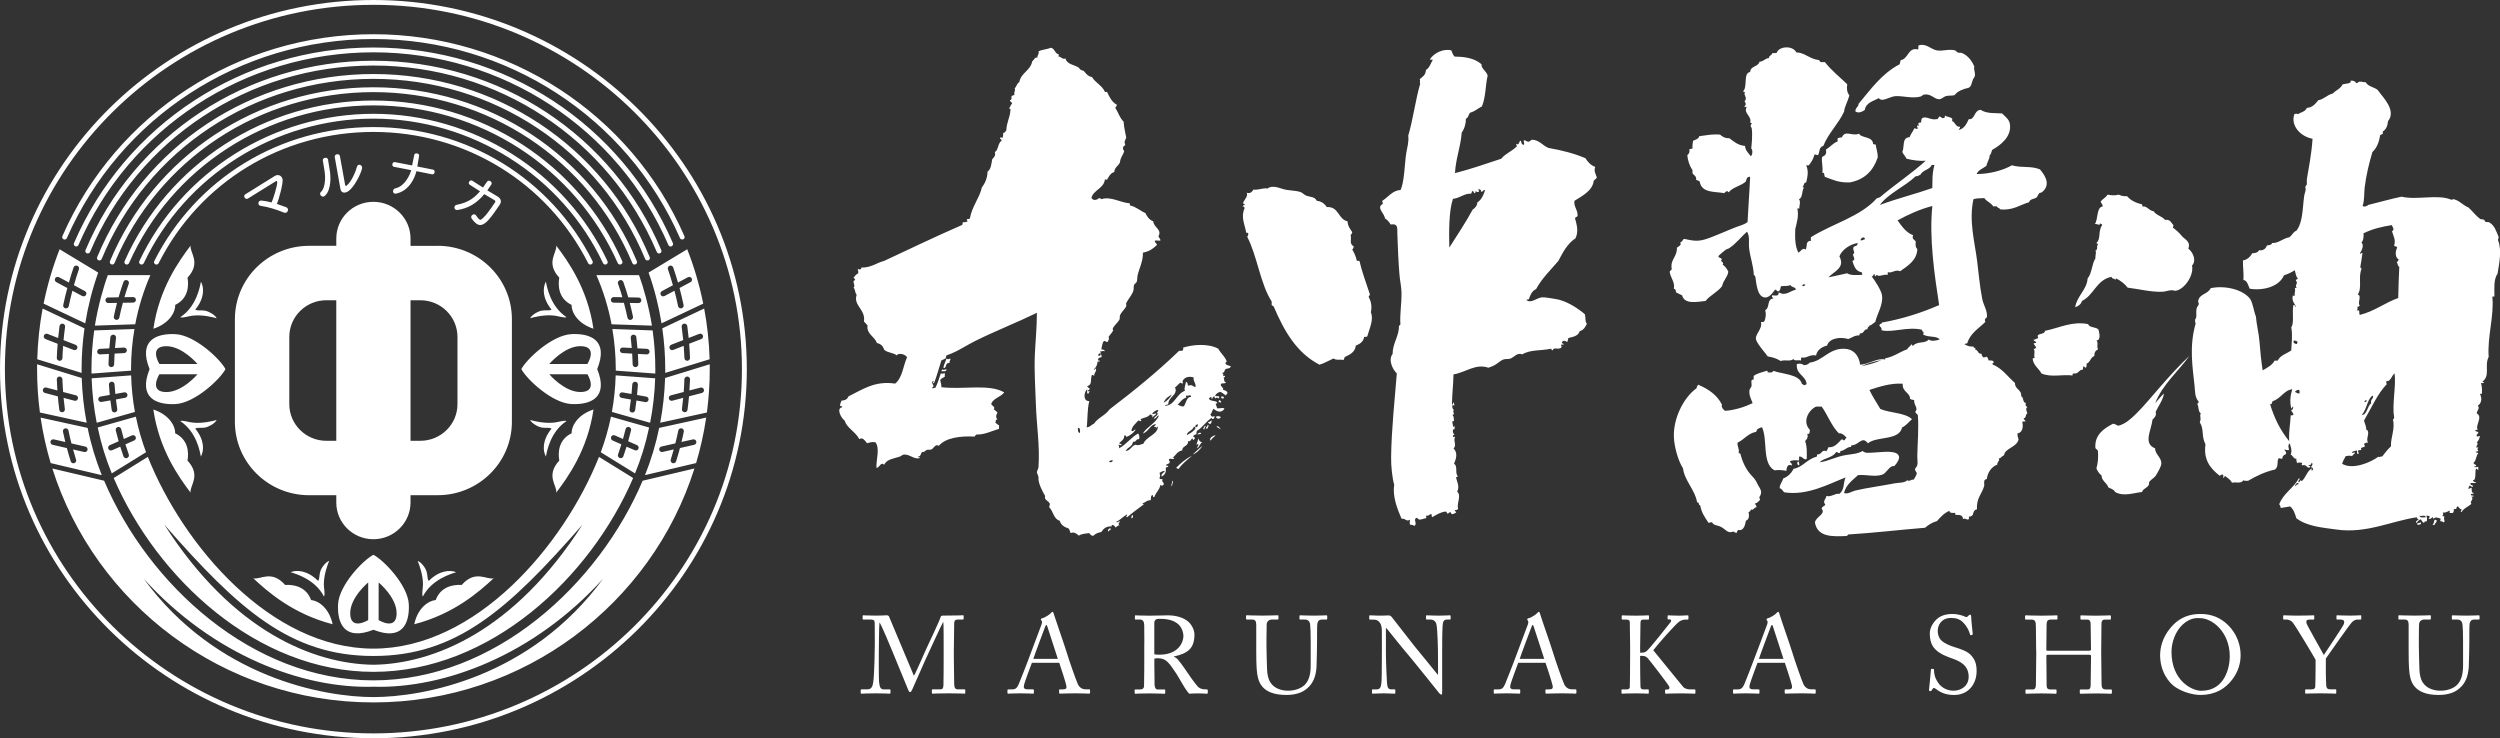 <svg xmlns="http://www.w3.org/2000/svg" width="149" height="44" viewBox="0 0 149 44"><rect x="0" y="0" width="149" height="44" fill="#333333" stroke="none"/><path fill="#FFF" d="M22.255 44C9.983 44 0 34.13 0 22S9.983 0 22.255 0C34.525 0 44.51 9.87 44.51 22s-9.984 22-22.255 22zm0-43.712C10.145.288.292 10.028.292 21.998c0 11.974 9.854 21.712 21.963 21.712 12.11 0 21.964-9.738 21.964-21.71C44.22 10.03 34.365.287 22.254.287zm-5.748 11.868c.153.05.4.135.55.194.21.082.09.414-.14.317-.47-.193-.978-.343-1.388-.4-.204-.032-.156-.347.066-.312.222.03.36.047.593.11.07-.147.364-1.03.332-1.232-.01-.05-.037-.06-.077-.034l-1.668 1.036c-.15.094-.31-.155-.16-.25l1.768-1.1c.207-.128.43 0 .46.214.037.24-.24 1.238-.338 1.456zm4.262-.765c-.206.14-.432.13-.48-.132l-.338-1.9c-.032-.182.273-.235.307-.06l.313 1.728c.01.05.043.063.078.042.29-.2.58-.917.62-1.115.05-.23.355-.142.31.086-.077.335-.464 1.108-.81 1.35zm-1.404.28c-.164.152-.385-.094-.24-.228.313-.297.258-1.035.22-1.247l-.105-.63c-.03-.175.274-.232.31-.056l.102.628c.058.317.115 1.166-.286 1.53zm5.452-1.467c-.075.33-.396 1.17-1.214 1.336-.217.043-.243-.273-.042-.315.588-.123.896-.865.945-1.084l-1.027-.2c-.163-.032-.106-.312.057-.28l1.026.2.126-.626c.034-.162.324-.097.29.055l-.107.633.936.186c.165.03.107.31-.057.28l-.935-.187zm4.116 3.076c-.182.14-.37.194-.566.028-.116-.1-.133-.118-.243-.262-.147-.19.134-.374.25-.208.09.13.1.145.153.2.11.116.14.062.292-.075.146-.134.346-.4.682-.895.037-.054.028-.102-.03-.138l-.606-.36c-.455.548-.954.846-1.6.946-.21.032-.255-.27-.043-.31.752-.14 1.113-.49 1.387-.806l-.616-.392c-.14-.092.02-.326.157-.237l.635.406c.06-.082.18-.254.243-.35.097-.146.354.02.257.168-.062.092-.18.265-.24.35l.63.378c.19.126.23.3.105.482-.38.566-.63.905-.846 1.075zm-2.846 1.372h-1.62v-.436c0-1.208-.993-2.187-2.214-2.187-1.222 0-2.21.978-2.21 2.186v.436H18.42c-2.44 0-4.42 1.957-4.42 4.372v6.12c0 2.414 1.98 4.372 4.42 4.372h1.623v.436c0 1.208.99 2.187 2.21 2.187s2.214-.98 2.214-2.188v-.436h1.62c2.442 0 4.422-1.958 4.422-4.372v-6.12c0-2.415-1.98-4.372-4.422-4.372zm-6.635 11.62c-1.22 0-2.21-.98-2.21-2.185V20.08c0-1.207.99-2.186 2.21-2.186h.59v8.378h-.59zm7.813-2.183c0 1.203-.99 2.182-2.21 2.182h-.588v-8.376h.588c1.222 0 2.21.98 2.21 2.185v4.01zm6.802 1.735c-.77.373-.822 1.124-.733 1.625-.84.91-.112 1.497-.184 1.913.698-.92 1.873-2.555 2.222-4.957-.968.32-1.317 1.005-1.304 1.42zm-1.038-.637c-.585.066-1.23-.097-1.433-.158.095.205.47.412.685.452.267.05.447-.026.59.068-.557.676-.53 1.312-.335 1.663.06-.308.26-1.478 1.23-2.116-.125-.065-.49.064-.737.09zm1.03-5.272c-1.15.054-2.663 1.472-2.987 2.083.324.613 1.837 2.03 2.986 2.083 1.145.054 2.228-.377 1.535-2.084.692-1.708-.39-2.14-1.536-2.084zm.95 2.39s.668 1.06-.415 1.06c-.964 0-1.857-1.06-1.857-1.06h2.272zm0-.612h-2.272s.894-1.062 1.857-1.062c1.084 0 .415 1.062.415 1.062zm.36-2.1c-.35-2.403-1.523-4.037-2.22-4.958.072.417-.655 1.006.184 1.914-.088.5-.037 1.25.733 1.623-.012.414.337 1.103 1.304 1.42zm-1.603-.69c-.97-.638-1.17-1.81-1.23-2.118-.196.352-.222.987.334 1.664-.14.093-.32.016-.588.066-.215.04-.59.248-.685.452.203-.062.847-.225 1.433-.158.246.03.612.158.737.094zm-24.628 5.5c.35 2.404 1.523 4.036 2.22 4.957-.07-.415.657-1.003-.184-1.91.09-.5.037-1.252-.733-1.625.013-.414-.337-1.1-1.304-1.42zm1.603.693c.974.64 1.172 1.81 1.23 2.116.198-.35.223-.987-.333-1.663.142-.095.323-.018.59-.068.213-.04.588-.247.685-.452-.204.062-.848.225-1.433.158-.248-.027-.612-.156-.74-.09zM8.916 22c-.69 1.707.392 2.137 1.536 2.083 1.15-.055 2.663-1.472 2.986-2.084-.322-.613-1.835-2.03-2.986-2.084-1.144-.055-2.227.376-1.536 2.083zm2.856.305s-.893 1.062-1.857 1.062c-1.083 0-.415-1.062-.415-1.062h2.272zm-1.857-1.672c.964 0 1.857 1.062 1.857 1.062h-2.27s-.67-1.062.413-1.062zm.528-2.46c.77-.372.822-1.123.733-1.623.84-.908.113-1.497.185-1.914-.695.92-1.87 2.555-2.22 4.958.966-.318 1.317-1.007 1.303-1.42zm1.038.64c.586-.068 1.23.094 1.434.157-.095-.205-.47-.41-.686-.452-.266-.052-.447.026-.59-.066.557-.677.532-1.312.336-1.664-.06.307-.26 1.48-1.232 2.118.13.062.492-.066.74-.094zm7.06 16.95c-.286-.798-1.035-.933-1.547-.9-.818-.93-1.492-.285-1.902-.4.846.79 2.356 2.127 4.733 2.742-.213-.987-.864-1.407-1.283-1.442zm.76-.943c0-.585.234-1.2.32-1.393-.217.07-.466.417-.53.623-.082.255-.025.44-.136.57-.617-.623-1.26-.67-1.634-.518.3.096 1.456.42 1.987 1.448.083-.117-.008-.488-.008-.73zm5.064 1.197c-.055-1.137-1.49-2.632-2.11-2.952-.618.32-2.052 1.814-2.107 2.952-.055 1.132.38 2.2 2.108 1.517 1.727.684 2.162-.384 2.11-1.517zm-2.42.94s-1.072.664-1.072-.41c0-.95 1.072-1.833 1.072-1.833v2.244zm.622 0v-2.242s1.072.88 1.072 1.835c0 1.07-1.072.408-1.072.408zm2.123.248c2.376-.615 3.885-1.953 4.73-2.74-.41.113-1.083-.532-1.902.397-.513-.03-1.262.104-1.548.9-.418.036-1.072.456-1.28 1.443zm.512-1.654c.533-1.026 1.687-1.352 1.988-1.447-.375-.153-1.017-.105-1.635.518-.11-.13-.053-.314-.134-.57-.064-.205-.314-.553-.53-.622.083.193.32.808.32 1.393 0 .242-.09.613-.008.73zM35.25 15.753c.073-.037.102-.122.065-.194-2.49-4.926-7.495-7.986-13.06-7.986s-10.57 3.06-13.06 7.986c-.037.072-.01.157.065.194.072.035.16.006.195-.065 2.44-4.83 7.345-7.825 12.8-7.825s10.36 2.998 12.8 7.825c.026.05.078.08.13.08.022 0 .044-.005.065-.015zm.886 0c.073-.032.104-.12.07-.19-2.523-5.333-8-8.78-13.95-8.78-5.952 0-11.428 3.448-13.952 8.78-.034.072-.002.158.07.19.073.035.16.003.194-.068 2.475-5.233 7.85-8.614 13.687-8.614 5.84 0 11.21 3.38 13.687 8.614.025.052.078.083.133.083.02 0 .042-.004.06-.014zm.875.002c.075-.032.11-.117.076-.19C34.5 9.75 28.68 5.992 22.256 5.992c-6.424 0-12.245 3.76-14.83 9.574-.034.073 0 .157.074.19.075.032.16-.002.19-.075 2.54-5.71 8.257-9.4 14.564-9.4 6.308 0 12.024 3.69 14.564 9.4.024.054.077.086.132.086.022 0 .042-.003.06-.012zm.867 0c.075-.03.11-.113.08-.187C35.314 9.27 29.15 5.202 22.255 5.202S9.195 9.27 6.553 15.566c-.03.075.004.158.08.188.075.033.16-.002.19-.076C9.42 9.488 15.478 5.49 22.255 5.49c6.777 0 12.836 4 15.433 10.188.023.056.077.09.135.09.018 0 .036-.005.054-.013zm.765-.24c.074-.032.11-.116.08-.19-2.754-6.63-9.218-10.913-16.467-10.913S8.543 8.695 5.79 15.326c-.03.073.005.156.08.188.074.03.16-.005.19-.08C8.767 8.913 15.124 4.7 22.255 4.7c7.13 0 13.488 4.213 16.196 10.733.023.058.078.09.136.09.018 0 .035-.003.054-.01zm.692-.418c.075-.03.11-.115.078-.19C36.508 8.052 29.772 3.62 22.255 3.62S8.003 8.05 5.097 14.906c-.032.074.004.16.08.19.073.03.16-.005.19-.08 2.86-6.75 9.486-11.11 16.887-11.11 7.4 0 14.03 4.36 16.89 11.11.02.056.077.09.134.09.018.002.038-.003.056-.01zm.69-.418c.075-.03.11-.115.08-.188-3.055-7.085-10.06-11.66-17.85-11.66-7.786 0-14.792 4.576-17.846 11.66-.03.073.003.158.078.188.073.032.158-.004.19-.077 3.008-6.975 9.91-11.484 17.58-11.484 7.67 0 14.57 4.51 17.58 11.485.023.057.078.09.134.09.018 0 .037-.003.055-.012zm.692-.414c.074-.032.107-.117.076-.19C37.588 6.763 30.312 2.04 22.255 2.04S6.922 6.763 3.718 14.075c-.032.072.002.157.075.19s.16-.002.192-.076c3.157-7.206 10.33-11.863 18.27-11.863 7.94 0 15.11 4.657 18.27 11.86.023.055.078.087.134.087.017 0 .037-.003.056-.01zM38.303 28.65c-2.63 6.192-8.828 11.9-16.048 11.9-7.22 0-13.417-5.708-16.05-11.9l-3.086-.728c2.547 8.052 10.15 13.942 19.134 13.942s16.588-5.89 19.135-13.942l-3.087.73zM22.255 41.546c-2.938 0-9.375-1.16-13.69-7.055 4.14 4.575 9.48 6.56 13.69 6.438 4.21.12 9.548-1.862 13.69-6.438-4.315 5.895-10.75 7.055-13.69 7.055zM35.7 27.23c-2.11 5.298-7.335 11.428-13.445 11.428S10.922 32.53 8.81 27.23l-2.033 1.26c2.555 5.95 8.526 11.552 15.48 11.552 6.952 0 12.923-5.6 15.478-11.553L35.7 27.23zM22.255 39.62c-3.55-.052-8.383-1.975-12.46-8.35 4.437 5.07 7.522 7.827 12.46 7.827s8.024-2.756 12.46-7.827c-4.076 6.375-8.91 8.298-12.46 8.35zm16.6-20.212c-.168-1.092-.528-2.367-.77-3.01h-2.54c.408.93.71 1.91.904 2.93l2.404.08zm-2.278-1.702h.003l.514.008c-.08-.278-.167-.548-.26-.8-.03-.087.015-.182.102-.213.088-.03.184.015.214.102.104.29.203.602.294.918l.615.012c.092 0 .166.077.164.168-.002.09-.076.163-.167.163h-.003l-.518-.008c.07.272.136.545.19.812.02.09-.037.177-.13.196-.01.002-.02.004-.034.004-.078 0-.146-.055-.163-.132-.062-.293-.134-.592-.213-.887l-.614-.01c-.092 0-.166-.077-.165-.167.003-.09.078-.164.17-.164zm-.107 6.845l2.277.646c.17-.862.272-1.745.302-2.65l-2.355-.174c-.02.743-.096 1.472-.225 2.18zm.64-1.163l.528.093c.02-.192.035-.383.046-.574.005-.09.084-.16.177-.155.093.007.163.085.158.177-.012.204-.03.407-.05.613l.55.097c.09.017.15.103.134.192-.014.08-.085.136-.165.136-.01 0-.02 0-.03-.002l-.526-.094c-.023.192-.047.385-.078.576-.014.083-.084.14-.166.14h-.026c-.093-.016-.155-.1-.14-.19.03-.193.056-.387.08-.584l-.55-.097c-.09-.016-.15-.1-.135-.19.018-.093.103-.155.195-.138zm-.696 1.446c-.15.73-.352 1.436-.607 2.12l2.04 1.26c.354-.857.632-1.745.84-2.734l-2.273-.647zm1.485 2.013c-.023 0-.047-.004-.07-.015l-.486-.21c-.06.193-.125.386-.19.575-.026.066-.09.11-.158.11-.02 0-.04-.003-.057-.01-.088-.03-.135-.124-.103-.21.07-.2.136-.4.2-.604l-.524-.23c-.084-.038-.123-.135-.084-.22.037-.083.135-.122.22-.083l.484.213c.056-.194.107-.393.155-.59.02-.09.11-.146.2-.124.09.02.147.11.126.2-.052.216-.112.434-.173.65l.527.23c.083.04.123.137.083.22-.03.066-.09.1-.154.1zM39.057 22c0-.784-.056-1.553-.16-2.307l-2.4-.084c.13.776.203 1.575.203 2.39v.09l2.355.175c.002-.087.003-.177.003-.266zm-.507-.878h-.008l-.523-.028c.01.207.02.414.024.618 0 .092-.072.167-.165.168h-.004c-.092 0-.167-.072-.168-.16-.004-.215-.014-.43-.028-.646l-.572-.03c-.094-.005-.164-.083-.16-.176.005-.09.084-.16.176-.155l.53.027c-.016-.203-.037-.406-.06-.608-.012-.09.053-.174.145-.185.092-.01.175.052.187.143.028.223.048.446.066.67l.565.03c.093.006.165.085.16.176-.003.086-.078.156-.167.156zm3.75.588l-2.66.818c-.03.908-.127 1.8-.292 2.667l2.784-.61c.11-.847.17-1.71.17-2.586 0-.096 0-.192-.003-.29zm-.464 1.71l-.77.2c-.025.27-.054.538-.09.802-.01.085-.082.146-.166.146h-.02c-.094-.013-.158-.098-.147-.19.03-.22.053-.44.075-.668l-.648.172c-.015.004-.028.004-.042.004-.075 0-.143-.048-.162-.123-.024-.09.028-.18.12-.202l.763-.2c.018-.25.033-.506.04-.758.004-.092.088-.16.174-.162.093.003.166.08.163.17-.01.22-.02.44-.037.66l.658-.17c.09-.026.18.026.206.114.025.09-.03.18-.118.205zM39.65 22c0 .075-.003.15-.004.225l2.647-.813c-.03-1.028-.14-2.04-.324-3.023l-2.496 1.18c.114.794.175 1.605.175 2.43zm.35-1.452l.72-.278c-.027-.267-.056-.53-.093-.793-.012-.09.052-.176.144-.188.092-.014.176.05.19.142.033.235.06.473.083.713l.628-.245c.086-.035.186.008.22.094.032.085-.01.182-.097.215l-.72.278c.022.282.04.564.05.844.004.092-.07.168-.162.172h-.004c-.09 0-.165-.07-.167-.16-.01-.244-.025-.486-.043-.73l-.626.244c-.02.006-.04.01-.06.01-.07 0-.13-.04-.157-.105-.03-.085.014-.18.098-.215zm1.912-2.453c-.226-1.116-.546-2.2-.953-3.24l-2.304 1.39c.35.972.604 1.984.772 3.026l2.484-1.175zm-2.53-.517c-.044-.082-.015-.182.066-.226l.658-.352c-.09-.323-.19-.64-.298-.953-.03-.086.016-.182.104-.21.088-.03.183.017.212.103.103.296.195.596.282.9l.59-.316c.08-.042.183-.014.23.065.042.08.013.18-.068.225l-.658.35c.088.337.17.677.243 1.017.018.09-.04.178-.13.195-.013.002-.023.003-.035.003-.078 0-.147-.053-.164-.13-.063-.31-.138-.618-.218-.922l-.587.315c-.026.014-.054.02-.08.02-.06 0-.118-.03-.148-.085zm-.94 10.74l3.047-.72c.26-.878.463-1.783.6-2.71l-2.803.615c-.198.98-.483 1.912-.844 2.816zm.977-1.703l.832-.19c.064-.256.124-.512.176-.767.018-.09.106-.147.198-.13.09.02.15.106.13.197-.04.206-.09.413-.14.616l.684-.154c.09-.02.18.036.202.123.02.088-.036.178-.126.2l-.85.193c-.07.265-.147.53-.23.792-.022.07-.088.115-.16.115-.016 0-.033-.003-.05-.008-.087-.025-.137-.12-.108-.207.064-.2.123-.406.178-.61l-.662.15c-.013.003-.025.005-.038.005-.077 0-.146-.05-.164-.127-.02-.09.036-.176.127-.198zM8.06 19.327c.194-1.02.496-2 .902-2.928H6.426c-.242.64-.602 1.916-.77 3.008l2.403-.08zM6.45 17.73l.616-.01c.09-.317.19-.63.293-.92.03-.085.126-.13.214-.1.087.03.133.125.102.212-.09.252-.177.523-.26.8l.516-.007h.003c.09 0 .166.072.168.164 0 .09-.073.165-.167.166l-.612.01c-.08.296-.152.595-.212.888-.018.078-.085.132-.164.132-.012 0-.022-.002-.034-.004-.09-.02-.15-.105-.13-.196.056-.268.12-.54.19-.812l-.518.008h-.003c-.092 0-.167-.073-.167-.163-.003-.092.07-.168.164-.17zm1.59 6.82c-.128-.706-.205-1.436-.225-2.178l-2.354.175c.03.904.133 1.786.303 2.65l2.278-.646zm-2.047-.916l.548-.096c-.02-.205-.037-.41-.05-.613-.004-.092.067-.17.16-.176s.17.064.176.155c.012.19.028.38.046.574l.528-.095c.09-.017.177.045.193.134.017.09-.044.176-.135.19l-.55.1c.023.194.05.39.08.58.014.093-.048.177-.14.19-.01.002-.017.002-.025.002-.082 0-.152-.057-.166-.14-.03-.19-.056-.385-.08-.576l-.525.093h-.03c-.078 0-.15-.055-.164-.135-.017-.086.044-.173.135-.19zm-.17 1.844c.208.99.486 1.878.838 2.735l2.043-1.26c-.255-.686-.46-1.393-.607-2.12l-2.274.645zm2.175.773l-.523.232c.062.202.128.404.2.603.03.087-.014.18-.102.212-.02.006-.038.01-.058.01-.068 0-.133-.045-.157-.11-.067-.19-.13-.385-.192-.577l-.487.212c-.022.01-.045.015-.068.015-.062 0-.125-.036-.152-.098-.038-.083 0-.182.085-.22l.526-.23c-.06-.216-.12-.434-.172-.65-.02-.09.035-.18.125-.2.09-.02.18.033.2.124.048.198.102.395.157.59l.483-.214c.085-.037.184 0 .222.085.036.082-.002.178-.087.216zm-2.384-6.557c-.105.754-.162 1.523-.162 2.306 0 .088 0 .178.003.265l2.358-.175L7.81 22c0-.815.07-1.614.203-2.39l-2.4.083zm1.788 1.35l-.573.03c-.013.216-.023.432-.027.646-.002.088-.077.16-.168.16h-.003c-.093 0-.167-.078-.165-.168.004-.204.014-.41.025-.618l-.523.027c-.003.002-.007.002-.01.002-.09 0-.163-.07-.167-.157-.005-.09.064-.17.157-.175l.566-.03c.018-.225.04-.448.066-.67.012-.09.095-.154.19-.143.09.01.156.093.145.185-.025.202-.045.405-.063.608l.532-.027c.095-.003.172.064.177.155.002.093-.07.172-.16.175zm-2.53 1.485L2.21 21.71V22c0 .875.056 1.738.168 2.584l2.786.61C5 24.33 4.9 23.437 4.87 22.53zm-.23 1.235c-.02.075-.086.123-.16.123-.014 0-.028 0-.043-.004l-.65-.172c.023.227.046.45.076.67.013.092-.052.176-.145.187H3.7c-.083 0-.156-.06-.166-.145-.036-.265-.063-.532-.087-.8l-.77-.203c-.092-.025-.144-.116-.12-.205.023-.088.116-.142.205-.116l.658.172c-.015-.22-.028-.44-.035-.66-.003-.09.07-.167.16-.17.097.002.17.07.175.162.008.252.022.505.042.76l.764.197c.09.025.14.116.117.203zM4.863 22c0-.825.06-1.636.173-2.43L2.54 18.388c-.182.985-.29 1.995-.32 3.023l2.646.814c-.002-.074-.004-.148-.004-.225zm-.26-1.237c-.024.065-.09.104-.154.104-.02 0-.042-.003-.062-.01l-.624-.243c-.02.245-.034.487-.042.73-.003.09-.078.16-.168.16h-.006c-.092-.003-.164-.08-.162-.17.01-.28.028-.563.052-.845l-.722-.28c-.087-.033-.13-.13-.096-.215.034-.086.132-.127.217-.094l.63.246c.022-.24.05-.478.082-.713.012-.09.097-.153.188-.143.09.012.156.097.143.188-.037.262-.066.527-.092.793l.72.28c.088.032.13.128.097.213zm1.25-4.517l-2.3-1.39c-.407 1.04-.73 2.123-.954 3.24L5.08 19.27c.17-1.04.426-2.053.773-3.024zm-.95 1.398l-.588-.315c-.08.303-.153.61-.218.92-.017.078-.086.13-.164.13-.012 0-.022 0-.035-.002-.09-.018-.15-.106-.13-.195.072-.34.153-.68.244-1.016l-.658-.352c-.08-.043-.112-.144-.068-.226.045-.08.147-.11.23-.066l.59.316c.085-.304.18-.604.28-.9.03-.084.126-.13.212-.102.088.03.135.123.105.21-.107.31-.207.63-.297.952l.655.352c.082.044.112.144.068.226-.03.055-.087.085-.147.085-.026 0-.054-.005-.08-.02zM2.42 24.89c.137.925.338 1.83.6 2.71l3.046.72c-.36-.905-.646-1.836-.843-2.816L2.42 24.89zm2.797 1.924c-.018.077-.086.127-.163.127-.013 0-.026 0-.038-.003l-.662-.15c.056.203.116.408.18.61.028.087-.022.18-.11.206-.015.005-.033.008-.05.008-.07 0-.135-.044-.158-.114-.083-.262-.16-.527-.23-.792l-.85-.196c-.09-.02-.147-.11-.127-.198.02-.09.11-.144.2-.125l.683.157c-.05-.206-.097-.412-.14-.616-.018-.092.04-.18.13-.196.093-.02.18.04.2.127.05.257.11.513.176.77l.832.188c.09.022.146.11.125.2zM114.362 2.7c.445-.13.727.245 1.084.306.333.057.715-.103 1.084 0 .043.013.095.1.153.123.076.03.195.007.248.03.352.147.602.464.744.826-.066.118.054.303.03.52-.01.103-.09.157-.124.245-.08.204-.084.436-.28.492-.258.05-.64.187-.804.427-.178.054-.35.008-.526.06-.146.044-.24.187-.4.185-.313-.005-.475-.35-.9-.276-.073.013-.14.103-.216.12-.488.124-.982-.042-1.454-.028-.266.007-.54.185-.775.214-.134.02-.192-.034-.248-.092-.338.176-.767.264-.836.703-.152.1-.347.213-.556.093-.024-.238.183-.25.186-.46.73-.87 1.388-1.81 2.446-2.356.016-.086.045-.16.062-.244.468-.077.433-.782 1.02-.643.08-.028-.006-.215.064-.248zm-29.13.826c-.014.085.17-.024.153.06-.123.206-.19.464-.4.584-.01.294-.202.412-.372.55.058.112-.02.17.03.274-.268.897-.434 2.167-.712 3.09.05.37-.066.704-.124 1.072-.09.595-.108 1.74-.34 2.173-.45.004-.744.426-1.083.642-.02.094.053.09.03.183-.42.22.12.577.125.857.143.094.26.213.34.368.456-.07.394.207.402.52.026.84.063 1.687.125 2.448.03.382.12.75.124 1.102.01.677-.114 1.33-.063 1.897-.05.002-.024.08-.092.062.033.587-.385 1.063-.372 1.682-.29.37.01.94.247 1.164-.126 1.548-.315 3.332-.34 4.958-.01.573.072 1.313.187 1.682-.12.705.198 1.463.434 2.02.26-.022.283.197.496.062.03.126-.06.163.03.308.12-.02.18.024.247.06.207-.186-.14-.393.156-.49.104.222.328.056.524.03.086-.046-.054-.124.032-.153.17.035.162-.104.31-.09-.005.074-.005.145.03.182.302-.167.493-.3.807-.335.063.008.062.082.094.123.09 0 .103-.08.185-.092.046.037.037.128.124.123.095-.01.14-.065.216-.094.023-.094-.105-.037-.06-.152.105.024.128-.035.183-.06-.106-.37.222-.783-.062-1.042.183-.27-.036-.66-.062-.826.005-.058.105-.02.095-.093-.173-.21.025-.602-.217-.733.12-.285.245-.64-.03-.92.22-.182-.04-.46.094-.672-.037-.075-.13.075-.125-.062-.004-.054.03-.07.093-.06-.063-.08-.125-.164-.093-.338.138.062.11-.194.062-.215-.004.038-.01.073-.063.062.018-.14-.055-.192-.03-.337h.092c-.022-.165.01-.25-.094-.37.21-.04-.055-.243.093-.272-.05-.082-.13-.137-.094-.306h.125c-.013-.08-.042-.143-.092-.184.005.075.006.147-.062.152.016-.76.084-1.18.092-1.806.697-.107 1.327-.666 2.076-.398.24-.072.407-.16.557-.275.098-.077.245-.18.34-.215.136-.05.3-.006.436-.06.223-.092.393-.368.68-.246.53-.298 1.07-.2 1.733-.337.034.03.01.114.093.093.066-.234.367.023.526-.184.024-.087-.044-.08-.032-.155h.156c.03-.11-.152-.015-.094-.152.102-.127.194-.067.31 0 .046-.07.022-.204.092-.246.287-.064.57-.132.65-.398.26-.085.345-.27.434-.46-.115-.025-.074-.368-.123-.55-.455-.388-1.147-.833-1.797-.918-.228-.03-.534-.1-.74-.092-.342.015-.673.403-.96.153.072.013.064-.057.152-.03.086-.262.19-.507.434-.613.354-.652.87-1.14 1.33-1.683.272-.516.542-1.036 1.022-1.346.188-.418.08-.78-.03-1.194.02-.09.166-.06.154-.183-.006-.352-.247-.532-.187-.857.47-.293 1.08-.606 1.147-1.193.053-.08.16-.106.185-.214-.062-.168-.192-.38-.094-.612-.267-.102-.446-.29-.586-.52-.657-.28-1.4-.472-2.2-.612-.333-.124-.553-.486-.99-.49-.08.033-.115.11-.216.123-.103-.012-.143-.083-.247-.09-.082.05.07.21-.032.274-.118-.017-.137-.13-.156-.245-.156.004-.078.31-.278.182-.025.086.044.08.03.152-.274.285-.685.43-.93.738-.905.3-1.795.612-2.754.857.043-.878.33-1.51.4-2.418.174-.236.254-.55.25-.826.166-.05.14-.29.278-.368.273-.075.446-.252.68-.368.234-.586.2-1.25.34-1.836-.073-.26-.393-.415-.37-.674-.443-.387-1.05-.446-1.61-.458-.084-.1-.14-.23-.187-.367-.46-.122-1.033.15-1.268.52zm2.88 7.742c.085.02.173.032.154.154.145.03.104-.123.247-.092-.097.303-.22.58-.465.734-.012.223-.14.33-.277.43-.443.816-.933 1.53-1.393 2.264-.018-.944-.033-2.152.217-2.908.407-.034.685-.332 1.054-.305.08-.003.05-.115.093-.154.116-.022.07.12.155.124.058-.005.02-.104.062-.123.065.055.092.07.187.032.023-.088-.046-.08-.033-.154zm21.67-3.09c-.07.03-.19.02-.25.062-.026.09-.026.093 0 .184-.31.12-.417.317-.71.49.06.235-.025.368-.217.428-.074.266.075.63 0 .95.16-.024.107.16.154.246.494.18.817.355 1.484.335.896-.165 1.41-.707 1.673-1.5.004-.247-.084-.488-.125-.763-.07.008-.118-.005-.154-.03-.02-.47-.71-.336-.835-.613-.424.176-.817-.24-1.022.212zm-30.71 4.16c-.124-.207-.354-.355-.59-.367-.115-.25-.386-.223-.618-.306-.128-.045-.214-.164-.34-.213-.272-.108-.71-.08-1.053-.184-.233-.07-.662-.25-.93-.03-.238-.058-.516.098-.835.063-.073.12-.21.27-.402.183.103.21-.14.398-.216.61-.01.08.12.025.093.124-.078-.005-.098.047-.124.092.1-.028.096.045.124.09-.245.548.01.956.093 1.47.07-.008.115.007.124.062.015.096-.044.12-.062.184.602 1.16.77 2.78 1.456 3.854v.215c.043.03.095.05.125.09.614 1.445 1.36 2.757 2.724 3.46.25-.064.553-.247.836-.37.194.13.36.036.587.092.06-.033.042-.14.093-.185.303-.14.604-.28.65-.673.243-.1.453-.227.496-.52.075.003.148.004.187-.032.142-.508.395-.982.214-1.438.07-.294.03-.625-.122-.887-.033-.114.076-.087.062-.185-.24-.743-.48-1.358-.62-1.99h-.153c-.06-.256-.153-.48-.277-.672.048-.042.078-.105.093-.184-.296-.187-.118-.383-.187-.674.026-.064.095-.09.093-.184-.123-.186-.262-.354-.28-.643-.576-.12-.497-.892-1.242-.85zm50.458 1.073c-.133-.132-.176-.354-.495-.305-.173-.226-.528-.27-.68-.52-.28-.02-.396-.33-.65-.276-.01-.043-.043-.06-.03-.124-.372-.092-.69-.237-.897-.49-.22 0-.32-.01-.496-.093-.31.064-.374.04-.68 0-.09.19-.31.25-.404.43.04.094.126.14.124.276-.373.023-.267.745-.463 1.04.154.02.15.01.275.06.004-.047-.002-.105.062-.09.003.058.102.02.093.09-.263.4-.057.81-.34 1.07.002.06.103.023.092.093-.112.077.022.308-.154.367.075.146-.02.277 0 .46-.215.338-.207.896-.465 1.194-.035.66-.625 1.03-.742 1.713.124-.02.365-.165.402-.367.724-.35.865-1.268 1.767-1.44.02.14.15.075.246.185.004-.036-.006-.086.03-.09.267.143.508.31.682.55.626.073 1.417.275 2.074.245.188-.01.366-.09.557-.092.077 0 .176.043.247.03.524-.092 1.083-.93.96-1.5.28-.295.065-.784-.22-1.01.164-.437-.24-.56-.4-.765-.146-.19-.375-.38-.526-.49.026-.035.042-.08.03-.152zm-4.457 6.243c-.128-.19-.543-.097-.62-.337-.96-.19-1.712.227-2.568.4-.023.21-.327.143-.434.273-.023.105.06.13 0 .185-.125-.023-.105.098-.246.06-.01.124.143.083.154.185-.037.026-.083.042-.154.03.022.12.12.167.154.276-.06.014-.057.086-.154.06.117.163-.01.355.062.552-.055-.002-.097.007-.123.032.045.422.366.575.525.887.592.257 1.3.035 1.856.123-.008-.07.007-.115.062-.123.304.054.33-.253.525-.214.072-.08.015-.167.063-.214.072.01.084.134.155.06.042-.04.03-.134.03-.214.227-.082.23-.384.466-.458-.018-.22.08-.328.215-.397-.1-.236.044-.383-.094-.52.287-.042.17-.44.127-.647zm-68.846 2.264c.2.097.09-.353.37-.275-.042-.145.1-.2.032-.275-.126.075-.187.026-.217 0-.07.226-.158.346-.186.55zm-.125.215c.065-.037.305.065.31-.122-.095-.005-.175.072-.248 0-.017.045-.046.076-.062.122zm16.84 1.59c.015-.094-.065-.098-.154-.09-.035.123.095.15.155.09zm-.31.245c.1-.02.096.06.154 0-.013-.068-.054-.108-.124-.12-.008.04-.043.058-.03.12zm-.154.858c-.018.16.263.16.28.03-.087-.066-.16-.06-.28-.03zm-.465.336c-.04.1.1.024.062.124.133-.03.155-.146.124-.244-.04.06-.102.102-.187.12zm-.154.37c.042 0 .067.015.092.028.02-.072.148-.215.03-.244-.016.095-.092.134-.123.215zm-.063.06c-.062-.12.16-.193 0-.216 0 .096-.185.2 0 .215zm-.433.276c.067.067.105-.026.216 0-.006-.17-.152-.033-.216 0zm.804.398c.045-.16.21-.2.28-.338-.14.043-.44.198-.28.338zm-1.083.825c.266-.104.437-.304.588-.522-.216.154-.39.35-.588.52zm36.126.643c.085-.07-.042-.154.032-.216-.182-.042-.14.21-.03.216zm-37.363 1.253c-.008-.095.13-.315 0-.335.044.137-.083.263 0 .336zm-2.415 1.897c.088.03.153-.198.03-.183 0 .073-.052.092-.03.183zm77.545.4h.125c.013-.12.138-.13.123-.275-.04-.01-.06-.045-.123-.03-.047.103-.017.203-.125.306zm-.896-.123v.124c.097-.02.22-.008.218-.124-.08-.064-.116.068-.217 0zm-78.01.52c.025-.078.108-.1.154-.154-.087-.104-.263.07-.155.154zm44.795-9.946c-.082-.596-.428-.94-.96-.95-.917-.018-1.282.738-2.043.826-.078.086-.18.15-.342.153-.106-.08-.264-.124-.432-.06-.05.637.532.656.587 1.192-.06.014-.078.065-.155.06-.062 0-.04-.082-.124-.06-.117-.608-1.24-.6-1.7-.796-.065.126-.196.107-.343.09-.004-.047.004-.105-.062-.09-.302.095-.568.15-.773.305v.215c-.22-.008-.104.23-.123.368-.016.106-.114.187-.124.244-.05.326.104.56.185.796-.483.23-1.052.414-1.642.458-.108-.074-.244-.218-.185-.367-.29-.583-.812-.934-1.425-1.194-.023.077-.084.12-.092.215-.803.57-1.482 1.945-1.33 3.152.073.57.263 1.207.525 1.622.084.726.736 1.31.837 2.02.178.01.037.152.185.183.096.483.273.69.495 1.04.098.017.11-.054.216-.028.095.203.307.16.528.272.306.16.4.418.74.277.048.042.122.06.188.09.037-.064.037-.165.124-.184.345.083.413-.43.433-.55.19-.06.218-.3.155-.52.1-.005.12-.086.155-.154.146.08.16-.116.31-.122.04-.14-.085-.12-.06-.246.147-.006.18-.127.277-.185.022-.095-.053-.09-.03-.185.245-.345-.01-.535-.124-.797-.124-.275-.236-.36-.403-.55-.297-.335-.5-.795-.617-1.254-.037-.006-.09.005-.094-.03.063-.25-.095-.364-.063-.61.402-.188.616-.557 1.115-.646.02-.185.184-.226.34-.274.358.77-.016 2.154.744 2.57.288-.035.427-.016.71.03 0-.187.09-.455.313-.31.055-.174-.105-.14-.094-.273.18-.045.31-.067.495-.028.097-.073 0-.177.063-.244.2-.007.25.233.434.15.004-.286.037-.71-.094-1.07.1-.102.203-.234.125-.428.168.034.148-.118.154-.244-.45-.47-.102-1.153.37-1.38h.34c.363.51.583 1.16 1.022 1.592.176-.03.364.136.465.275-.092.016-.084.123-.156.153-.06-.014-.056-.087-.155-.06-.196.202-.426.504-.774.458-.037.085-.07.174-.123.245-.29-.146-.27.23-.558.183.004.075.004.15-.062.152-.528.135-.834.642-1.33.704-.136.263-.333.467-.62.58-.077.24-.207.33-.217.582.147.028.176.173.278.244 1.382.217 2.674-.51 3.652-.886-.15.337-.048.725-.372.98-.245-.06-.495.217-.772.12-.007.174-.25.304-.062.523-.057.1-.205.104-.22.244.27.31-.368.488-.4.825.157.873 1.05.838 1.89.796.07-.01.056-.106.153-.093 1.503-.093 2.845-.258 4.52-.397.196-.173.422-.316.71-.397.213-.24.424-.478.744-.612.007.146.18.13.34.123 0 .055.01.098.032.124.247-.02.436.018.434.245.127-.075.173.03.31.03.094-.053.007-.14.062-.186.134.03.142-.062.215-.09.013-.11.07-.31.25-.338-.053-.663.304-.924.433-1.407-.003-.224-.056-.352.155-.4.026-.346.265-.73.62-.854-.015-.174.17-.223.092-.37.15-.012.174-.152.31-.182.048-.435.762-.47.866-.95-.027-.115-.08-.2-.06-.367.31-.023.354-.447.278-.673.037-.034.108-.032.187-.03.018-.11-.11-.075-.094-.184.174-.055.07-.21.217-.307-.044-.12-.137-.274 0-.367-.104-.054-.137-.11-.092-.245-.208-.017-.112-.337-.278-.397.032-.42-.38-.398-.372-.795-.435-.375-.753-.867-1.33-1.1-.045-.118.084-.06.06-.155-.06-.124-.203-.067-.308-.092-.01-.09-.05-.154-.093-.213-.1-.006-.132.055-.248.03.003-.094-.098-.085-.062-.213-.256.04-.19-.238-.402-.245.11-.114-.106-.077-.093-.185-.237.02-.347-.04-.525-.124.026-.043.076-.063.154-.06.175-.612.69-.888 1.084-1.286-.077-.13.006-.22.093-.274.037-.397-.204-.71-.277-1.072-.16-.793-.218-1.596-.31-2.295-.15-1.16-.5-2.4-.216-3.672.24-.063.372-.044.648-.06.135.205.403.275.527.49h.216c.037.097.17.1.218.185.77.06 1.148-.27 1.702-.43.055-.203.3-.185.433-.275.09-.06.077-.165.188-.275.02-.02.104-.015.124-.03.532-.397.3-.925-.094-1.378-.554-.23-1.063-.067-1.67-.244-.545.31-1.35.522-2.106.52.107-.252.387-.332.588-.49.04-.227.2-.427.187-.612.088-.075.105-.222.153-.336.475-.262 1.188-.792 1.053-1.56-.042-.257-.276-.43-.464-.613-.46-.028-.933.016-1.27-.213-.408.005-.338.613-.712.552-.133.275-.255.563-.59.642-.013-.097.098-.07.063-.184-.275.007-.268-.266-.463-.337V7.07c-.1-.105-.317-.095-.433-.185-.004.08-.006.158-.094.153-.133.02-.127-.1-.247-.09-.06.044-.037.167-.156.153-.29.072-.562-.147-.773-.094-.18.046-.117.18-.154.276-.023.064-.092-.01-.154.062-.026.03.074.242-.062.124-.07.1.063.135 0 .213-.095.023-.092-.053-.187-.03-.1.234-.196.296-.278.522-.477.036-.288.545-.436.886.043.116.176.234.25.397.353.098.836.154 1.145.123-.855.776-1.843 1.422-2.726 2.174-.057.022-.112.05-.185.06-.978 1.106-2.656 1.517-3.934 2.325v.215c-.337.004-.198.33-.31.52-.187-.144-.286.11-.433.185-.21-.397-.206-.922-.186-1.408.1-.42.22-.8.123-1.225h.125c-.035-.127.105-.405-.03-.552.25-.09.148-.526.31-.703-.037-.004-.088.005-.095-.03.117-.106.033-.228.22-.276.083-.35.15-.656 0-1.01h.153c.17-.216.268-.376.34-.642.108-.024.12.045.218.03.107-.238.04-.465.31-.55.313-.782.895-1.298 1.24-2.05-.007-.207.227-.633.31-.95-.13-.18-.175-.378-.126-.672-.448-.432-.944-.82-1.33-1.316h-.247c-.03-.04-.084-.06-.094-.122-.582-.062-.87-.458-1.362-.458-.22-.442-1.062-.37-1.175.03-.142.005-.122.025-.247 0-.03.145-.21.14-.217.307-.242.015-.302.212-.558.215-.072.315-.54.242-.557.612-.44.074-.124.895-.434 1.165.06.003.105.02.124.06-.12.125.195.333-.03.52.09.114.116.2 0 .306-.02.083.146-.02.123.062-.187.364.34.518.218.917.188.01.037.064.03.184-.002.045.054.098.063.153.056.366 0 .93-.03 1.193.103.078.082.413-.03.46-.132-.187-.313-.325-.343-.613-.426-.037-.665-.26-.928-.458-.27.01-.42-.095-.557-.214-.478-.042-.798.038-1.238.093-.045.17-.227.205-.372.275-.02.145-.045.282-.03.458-.073 0-.093.054-.187.03.023.162 0 .27-.124.37.02.298.136.647.308.886v.184c.07.132.25.16.217.398.067.046.19.035.217.122.125.687.935.564 1.454.674.066-.04.09-.116.188-.123.048.002.023.078.092.06.246-.307.742-.37 1.02-.642.025-.148.063-.284.248-.274-.03.767-.116 1.882-.153 2.693-.15.145-.44.215-.68.306-.52.197-1.33.575-1.857.734-.484.145-.773.066-1.238-.03-.115.04-.107.198-.248.213.117.143-.067.226-.187.307.014.587-.41.677-.31 1.285-.02.07-.102.08-.123.152.042.358.335.624.247 1.01.087.026.14.086.124.213.114.07.25.12.37.184.144.56.897.387 1.396.336.28-.347.724-.53.99-.888.084-.386.31-.493.37-.857-.082-.17-.19-.32-.34-.427.107-.102-.086-.162-.092-.245 0-.003.06-.05.03-.092-.057-.08-.195-.06-.188-.153.006-.06.38-.346.402-.367.063-.06.167-.068.247-.122.41-.272.796-.767 1.054-.98.182.28.088.677.124.98.066.557.264 1.073.28 1.59.03.042.084.06.093.123.062.4.11 1.143.526 1.224.275.056.47-.225.65-.458.112-.012.08.125.216.092.135-.086.07-.205.154-.306.27-.006.367.002.558-.06.043.15.296.094.31.274-.353.07-.614.41-1.022.153.01.268-.188.182-.402.184-.02.106.05.134.093.184-.424.042-.195.54-.496.703.057.178.05.453-.06.673-.038.036-.11.035-.19.03.1.46-.43.758-.277 1.1.136.31.468.658.68.95.31.045.562.14.776.276.204-.103.605.048.74-.123.116.145.26.037.466.092 0-.082-.018-.18.062-.184.275.067.45-.198.837-.12.036-.273.308-.518.65-.583.133-.45.774-.54 1.27-.397.217-.07.353-.22.65-.216.042-.018.003-.117.06-.122.25.023.19-.26.434-.245-.013-.125.084-.142.122-.215.147-.038.216-.154.34-.214.112-.495.48-1.022.402-1.59-.04-.3-.458-.938-.62-1.132.127.023.06-.147.187-.123.008.045-.01.113.032.123.03-.032.062-.06.093-.093.124.155.343-.04.65 0 .018-.044-.036-.158.03-.153.23.07.41-.182.71-.06.46-.326 1-.652 1.022-1.316-.117-.135-.11-.21-.093-.46-.087-.104-.256-.158-.154-.367-.438-.17-.674-.537-.93-.887.662-.366 1.36-.673 2.073-.857-.196 1.862.12 4.064.404 5.906-1.03.45-2.148.815-3.406 1.04-.01.1-.164.062-.153.184.095.12.16.154.123.276.66.16 1.553-.237 2.416-.03.013.185.17.098.06.273.276.204.816.064.99.306-.185.072-.52.127-.648 0-.224.272-.655.078-.93.367-.1.038-.023-.1-.123-.062-.048.12-.226.19-.217.275-.48.164-.797.453-1.362.552.034.007.074.05.03.06-.475-.102-.947.276-1.48.312zm1.268-.275c-.406.186-.736.267-1.206.367.355-.17.767-.284 1.206-.368zm3.16-11.63c-.15.56-.113.913-.126 1.376-1.018.36-2.128.63-3.127 1.01.485-.675 1.492-1.098 2.137-1.714.14.017.186-.062.28-.09.136-.284.553-.29.68-.583h.155zm-4.15 4.437c-.092.002-.09.063-.247.062-.04-.158.28-.276.247-.063zm-.435.214c.022.166-.107.18-.217.215-.136.2.15.357-.06.458.026.15.19.334-.03.398.1.31.195.62.558.674-.014.074.055.066.028.153-.305.015-.69.05-.896-.092-.337.075-.69.15-1.114.245.303-.353 1.022-.558.65-1.254.172-.43.656-.718 1.082-.795zm-3.125 2.48v.06c-.076-.012-.067.057-.156.032-.03-.12.12-.127.156-.093zm5.82 5.907c-.047.486.44.534.433.887.04.072.168.06.247.093-.02.332.275.468.062.703.04.072.096.13.157.184.063.788-.017 1.667-.032 2.45-.005.272.092.547-.125.732-.035.17.09.18.094.308-.042.144-.114.255-.187.366-.166-.036-.235.136-.373.03-.195.175-.5.138-.742.183-.804.158-1.623.26-2.353.43-.232.053-.438.23-.682.152.122-.51.51-.76.836-1.07.498-.043 1.02.128 1.453-.03.21-.078.328-.368.558-.49.063-.034.106.01.157-.03.103-.083.312-.39.276-.55-.092-.417-.98-.266-1.485-.245-.32.012-.536.062-.682-.093-.28.168-.646.186-1.02.246-.577.09-1.082.386-1.55.427.28-.27.76-.25.992-.61.09-.01.095.068.185.06.056-.008.07-.052.062-.122.274-.015.344-.23.62-.244.035-.005.025-.057.03-.093.46.006.634-.597.99-.122.55-.445 1.86-.14 2.042-.947.247-.112.392-.328.59-.49-.43-.4-1.31-.357-1.89-.61-.218-.376-.46-.73-.65-1.134.584-.187 1.27-.42 1.986-.37zM65.575 20.94c.142.013.176-.055.28 0-.04-.12-.15-.1-.218-.125.048-.165.038-.343.155-.49.113-.02.12.066.216.062.042-.097.13-.184.062-.307.086-.136.2-.23.28-.397-.006.01-.044-.058-.032-.092.075-.195.295-.345.404-.55.034-.066-.003-.156.03-.246.073-.195.312-.39.372-.55.02-.053-.024-.134 0-.185.122-.25.36-.49.434-.767.024-.092-.008-.206.03-.306.03-.075.127-.12.157-.183.055-.126.02-.267.062-.43.104-.407.326-.826.31-1.314.41-.087.6-.236.835-.46-.006-.115-.13-.115-.124-.245.11-.07.21.03.34-.03-.02-.103-.096-.15-.124-.246.23-.398-.294-.534-.31-.888-.23-.09-.37-.268-.464-.49-.322-.14-.55-.375-.93-.46v-.122c-.54-.032-1.153-.44-1.7-.245-.027-.045-.08-.065-.156-.06-.098.116-.357.166-.434-.032.146-.488.74-.535.806-1.102.04.01.06.045.123.032.108-.188.2-.393.432-.46.015-.29.254-.36.34-.58.02-.276.175-.418.248-.642-.008-.092-.095-.11-.06-.246 0-.1.13-.072.123-.182-.09-.158.022-.275.062-.398-.058-.33-.14-.625-.154-.948-.244-.246-.3-.514-.495-.827.013-.08.092-.093.092-.185-.297-.156-.443-.458-.587-.765h-.123c-.167-.386-.568-.54-.774-.887-.25-.04-.36-.217-.495-.367-.122-.034-.236-.072-.28-.184-.265-.188-.713-.19-.804-.553-.233.064-.23-.117-.433-.123.01-.042.045-.06.032-.123-.237-.052-.233-.342-.464-.397-.224.097-.487.094-.742.214.06.14-.098.246-.062.37-.204-.027-.188.16-.31.212-.103.573-.67.684-.774 1.255-.146.07-.163.267-.278.368.078.145-.08.24 0 .367-.048.044-.122.065-.187.093.004.117.018.242-.093.244-.008.118.133.093.124.213-.08.06-.096.174-.156.247-.037.1.1.023.062.122-.02.438-.224.72-.248 1.224-.052.062-.083.143-.186.154.01.11-.005.2-.03.275H59.6c-.017.108.11.076.093.185-.237.157-.183.574-.402.673.068.212-.046.313-.155.43-.053.284-.07.6-.278.735-.012.415-.16.7-.34.947-.124.602-.59 1.13-.71 1.836-.066.08-.122.027-.187.063-.013.074.056.065.03.152-.113-.023-.172.075-.247 0-.044.04-.02.144-.062.184-1.614.7-3.024 1.387-4.644 2.14-.468.12-.764.408-1.362.4.004.075-.048.095-.093.122-.042-.01-.06-.043-.124-.03.02.07.045.138.032.244-.12.067-.207.164-.28.276.198.13.022.134 0 .214-.02.078.12.29 0 .367.123.13.063.278.187.43-.223.633.554.88.432 1.59.078.076.15.157.217.245-.082.488.43.654.557 1.04.234.043.37.187.433.4.21.193.564.167.743.335.125-.19.564-.047.62.122-.232.484-.268 1.212-.71 1.56-1.22-.186-1.962.362-2.788.766-.054.162-.194.24-.404.247-.057.126-.086.184-.09.306.02.048.15-.008.124.092-.374.062-.05.666.154.796.107.425.66.675.868 1.103.202-.144.353.114.464.244.2-.053.253-.088.496-.06.286.364.04 1.02.062 1.53.2-.007.247-.39.464-.186.143-.34.606-.377.93-.488.1-.035.14-.116.247-.122.355-.023.595.305.928.214.048-.11-.104-.02-.093-.092.17-.004.164-.186.248-.276.17.02.176-.083.278-.123.075-.027.202.01.28-.03.14-.07.23-.346.434-.214.41-.48 1.282-.595 2.135-.55.04-.054.063-.123.155-.124.45.01.843-.204 1.3-.337v-.215c-.09-.034-.15-.098-.216-.152.04-.06-.016-.22.124-.184-.104-.123-.103-.27 0-.4-.04-.102-.15-.137-.217-.214.12-.16-.148-.2-.155-.337.144-.34.576-.39.773-.674-.918-.52-2.41-.152-3.746-.305.018-.18-.045-.224-.063-.428.055-.112.196-.133.28-.215-.035-.097-.003-.07 0-.184-.13-.008-.146.05-.25 0-.116.344-.195.63-.34.888-.01-.095-.157.08-.185-.03.24-.107-.124-.293.062-.398.104.01-.094.144.062.123.165-.43.292-.894.434-1.347.084-.038.16-.087.248-.123.043-.04.02-.144.062-.184.66-.223 1.14-.577 1.702-.856 1.206-.6 2.473-1.09 3.684-1.682-.002.858-.092 1.776-.124 2.508-.042 1 .03 1.926.062 2.937.04 1.275.246 2.48.155 3.765-.008.095-.093.203-.094.308 0 .06.098.2.093.274-.026.363.207.782.4 1.132-.093.223.22.288.28.46.015.097-.056.108-.032.215.24.23.25.692.62.796.072.255.276.378.526.46.066.064.078.187.124.275.218-.1.375.062.495.153.134-.112.38-.114.59-.152.105.038.103.184.276.153.113-.112.264-.188.464-.215.127-.19.278-.356.62-.338.004-.034-.006-.084.03-.09.1.016.166.06.186.153.097-.028.12-.127.25-.123-.11-.114-.014-.13.03-.244-.083-.02-.16.126-.216.03.237-.112.394-.304.62-.43.1.05-.137.142.03.153.312-.273.66-.513.99-.765-.036-.016-.07-.032-.092-.06.184-.023.226-.182.495-.186.038-.09-.024-.236.093-.305.118.017-.034.127.125.12.104-.304.29-.38.37-.733.066.067.122.067.187 0 .034-.2-.153-.153-.062-.337-.082 0-.18.018-.185-.062.05-.157.05-.15 0-.305.1-.067.21-.132.31-.123-.032.14-.226.123-.186.337.198-.096.29-.26.246-.52.045-.05.162-.026.155-.125-.054-.008-.155.03-.124-.06.062-.032.125-.062.187-.093.06-.11-.012-.113-.03-.214.062-.118.205.023.31-.063.005-.116-.026-.01-.092-.028.187-.164.29-.41.588-.46-.052-.252.37-.23.34-.55.196.05.138-.15.28-.154.003.048-.004.104.062.09-.002-.05.024-.077.062-.09.033-.114-.117-.05-.093-.153.052-.04.08-.104.185-.092-.017-.1.02-.143.03-.213.343-.203.537-.553.867-.766.05.003.024.078.093.063.065-.028.095-.09.093-.185-.114.08-.208.048-.248-.093.09-.082.103-.244.186-.336.212.187.47.27.65 0-.087-.1-.244 0-.435-.03-.028-.095-.06-.184-.092-.276.05-.004.106.005.093-.06-.098-.148-.438-.056-.494-.247.046-.037.075-.088.154-.09.005.044-.01.11.03.12.058-.045.047-.158.156-.15-.002.053.007.093.03.12.098-.063.12-.063.217 0 .13-.194-.152-.115-.216-.15.05-.135.165-.206.31-.246.13.055.216.153.34.215.032-.042.03-.114.094-.123-.02-.144-.153-.176-.278-.215.08-.122-.15-.165-.124-.337.063-.095.246.02.31-.122-.166.02-.077-.21-.154-.275.068.006.1-.026.092-.092-.045-.004-.115.013-.124-.03.085-.082-.037-.066-.03-.153.187-.02.065-.192.248-.245.118-.016.24-.028.247-.153-.112-.043-.263-.046-.31-.154-.022-.093.086-.06.063-.153-.118-.292-.355-.467-.497-.734-.613-.332-1.55-.24-2.113-.057.074.025 0 .158-.03.183h-.187c-1.295 1.25-2.7 2.39-4.147 3.49-.238.353-.693.498-.93.856-.16.053-.22.21-.434.214.066-.437.023-1.052.155-1.562-.39.017-.324-.546-.124-.705.013.1-.04.266.062.275.02-.063.065-.1.092-.153-.045-.005-.114.012-.123-.032.028-.052.114-.05.123-.12-.04-.062-.134-.07-.154-.152.326-.108.168-.336.28-.675.074-.012.066.057.154.032-.057-.133.128-.194.093-.397-.078-.042-.076.142-.125.03.12-.104.203-.248.216-.46h.125c.046-.115-.14-.005-.092-.12.007-.115.126-.12.217-.154-.024-.12-.057-.232-.095-.335zm.03.12c.02.115-.083.19-.154.124.007-.087.055-.132.155-.124zm5.542 1.44c-.064.22.175.362.092.582-.118-.052-.226-.19-.403-.093-.087-.037-.017-.23-.156-.215-.02.17-.123.36-.06.52-.502.168-.614.884-1.178.888 0-.09.147-.04.187-.09.002-.458.603-.54.402-1.01.103-.04.233-.25.34-.277.023-.006.07.08.093.062.08-.067-.016-.098.03-.183.105-.195.368-.284.652-.185zm-1.3 1.01c-.122.204-.27.384-.496.49.122-.276.258-.345.497-.49zm1.145.153c-.27-.043-.298.363-.434.55-.194.04-.24-.066-.372-.09.16-.16.277-.36.526-.43-.024-.027-.033-.07-.03-.122.162.072.28-.128.31.093zm-3.096 2.508c.023-.148.014-.226-.062-.336-.437.244-.7.654-1.145.888.034-.134 0-.1-.032-.215.098-.016.12.067.187 0 .015-.096-.155-.01-.124-.12.147-.123.302-.22.278-.43.082-.01.135.01.125.09.233-.094.423-.232.557-.428-.058-.074-.1.123-.25.06.04-.297.256-.42.404-.61.086-.026.08.043.155.03.092-.02-.03-.066 0-.123.187-.098.41-.086.556-.275.096-.02.06.083.155.06.005.056-.037.065-.03.124.076-.08.17-.14.248-.214-.033-.1-.2.08-.248-.03.087-.08.153-.17.34-.215.096.046-.156.206 0 .214-.033.15-.187.182-.246.308.18.014.153-.175.31-.185-.195.48-.704.65-.96 1.07.335-.09.448-.555.774-.55.004.086-.093.07-.093.152.002.06.132-.064.093.092.06-.012.024-.118.123-.092-.022.478-.697.573-.866 1.01-.178.032-.256.13-.464.06-.264.06-.286.352-.588.37.1-.226.408-.248.433-.552.192.058.167-.183.37-.152zm3.5-.886c.014.096-.045.12-.063.184-.024-.016-.05-.032-.093-.03-.01-.114.077-.13.155-.154zm-.126.214c-.11.207-.317.317-.526.43-.028-.206.35-.264.402-.49.085-.023.064.06.124.06zm-7.026 0c.15-.006.125.164.123.307-.12-.022-.134-.153-.123-.307zm2.073 1.926c.012.116-.14.16-.216.093.028-.073.126-.08.217-.093zm6.44-1.835c-.037-.085-.2-.27-.25-.152.093.042.165.103.25.15zm-1.455.917c.06.008.062-.04.093-.062.098.106-.07.136-.03.276.105-.108.166-.264.277-.368-.165-.004-.233-.232-.215-.244-.027.148-.084.267-.125.4zm-1.208 1.378c.06.013.078.063.154.062.213-.32.525-.542.806-.796-.375.19-.682.448-.96.735zm60.396-6.672c-.598.55-1.178 1.2-1.764 1.868-.47.533-.94 1.117-1.424 1.59-.293.288-.632.6-1.053.704-.11-.035-.18-.11-.312-.122-.543.282-1.108.66-1.052 1.438.028.094.15.096.154.214.03.31-.004.732-.093 1.01.07.175.175.318.31.43-.013.296.308.423.403.704.144.08.336.115.4.274.513.293 1.13.045 1.61 0 .032-.185.303-.23.402-.428.024-.05-.005-.136.03-.183.117-.153.298-.223.403-.396.11-.187.297-.5.31-.674.026-.375-.374-.563-.37-.92-.73-.29-.228-1.065-.155-1.712.117-.108.257-.256.187-.46.16-.352.455-.733.496-1.102-.22.216-.32.36-.527.582.47-1.15 1.362-1.877 2.044-2.815zm9.133-16.188c-.12.26-.406.354-.59.55-.344.078-.508.335-.864.4-.173.208-.33.43-.684.458-.082.216-.34.255-.525.368-.086-.03-.13-.03-.217 0-.24.69.373 1.34 1.084 1.47-.057.916-.227 1.717-.34 2.418v.306c-.027.055-.075.088-.094.152.073.18-.034.338-.062.52-.105.727-.07 1.577-.465 2.083-.204.073-.26.292-.433.395-.372.062-.655.37-1.02.337-.022.133-.19.12-.31.153-.053.197-.256.325-.465.275-.06.137-.21.18-.402.184-.124.202-.276.38-.558.43-.003.472.06.755.03 1.162.23.032.267.292.372.52.86.14 1.773-.15 2.042-.795.237-.08.456-.18.648-.306.053.213.06.344.188.52-.08.004-.12.045-.124.123.18.08-.112.3.062.398-.054 0-.097.007-.125.03.056.186-.04.264 0 .43-.043.035-.076.035-.12 0-.087.39.154.493.185.703-.072-.02-.024-.16-.154-.122-.082.458.064 1.068-.123 1.315.088.505.017.944 0 1.38-.27.202-.66.285-.807.61h-.185c-.15.282-.442.42-.713.582-.09-.574-.146-1.168-.186-1.683-.04-.52-.185-1.09-.217-1.53-.134-.33-.165-.757-.34-1.042-.434-.576-1.522-.823-2.354-.643-.192.38-.638.318-.742.735-.02.076.037.144.03.214-.007.07-.104.165-.124.246-.063.275.04.53-.092.673-.015.106.012.17.03.245-.395 1.365-.178 2.618-.063 3.704.037.35.004.676.248.948-.03.056-.037.18-.123.092.175.212.043.43.245.61-.09.174.054.276-.06.522.276.443.08.822.34 1.314-.128.925.28 1.423.835 1.867.1.017.07-.092.188-.06.064.072.044.063.03.183.1.027.044-.103.125-.093.15.116.32.216.402.398.218-.076.533.087.682-.153.052.053.183.025.28.033.478-.282.99-.53 1.607-.674.23-.19.082-.48.216-.675.073.01.117.048.217.028-.002-.165.104-.222.216-.272.043-.165-.08-.163-.09-.276.125.042.12.053.275.03-.038-.17-.08-.26.03-.397.062.174.17.44.063.675.154.07.17.27.34.242-.002.115.015.213.062.277.018-.083.225-.023.28-.03.018.098-.06.094 0 .154.275-.093.29.21.463.12.116-.08-.16-.1-.062-.15.147.043.12-.086.186-.125.09.104-.033.193-.062.275.134-.038.185.2.03.185-.007-.06.035-.067.03-.124-.3.15-.372.588-.618.765.014-.007-.05-.063-.062-.06-.018.006-.092.204-.125.093-.033-.1.147-.137.03-.214-.314.594-.93.893-1.176 1.56.067.035.07.135.093.215.188-.033.278-.047.558-.093.203.157.29.428.37.702.655.5 1.583.56 2.386.674 1.81.262 3.314-.526 4.828-.733-.106.104.075.054.062.153-.068.026-.228.14-.093.185.045-.11.137-.176.25-.214.042.09.077.187.185.213-.004-.087.076-.09.156-.093.03-.156.025-.213-.03-.337.096-.002.172.016.217.062-.002.062-.084.04-.062.123.148.032.15-.077.25-.093.003.036-.007.087.03.093.115-.133.27-.055.434 0-.027.034-.042.08-.032.152.14-.042.153.12.247.03.033-.073-.07-.168 0-.308-.02-.042-.12-.002-.125-.06.092-.05.035-.075.03-.186.208.03.32-.09.404-.12v.15h.186c.054-.05.078-.127.062-.244.26.06.094-.15.25-.15.063.066.108.154.215.182.01.09-.125.114 0 .153.128-.23.403-.315.588-.49-.152-.124.187-.27 0-.428h.123c.023-.127-.2-.007-.154-.156.08-.002.148-.015.187-.06-.2.002-.11-.22-.154-.305-.078-.025-.142.117-.186.028.015-.077.06-.125.093-.184.007.053.19.163.187.03-.053-.05-.176-.028-.154-.154.076-.05.27.053.34-.06-.096-.006-.184-.02-.186-.124.27.054.004-.996.31-.58v-.214c-.08.03-.206.054-.247-.03h.124c.016-.14-.165-.083-.155-.215.165-.113.132-.42.28-.55-.03-.062-.16-.026-.155-.124.097.035.08.017.154-.03-.042-.09-.082-.103 0-.184-.04-.074-.115.034-.123-.03.027-.133.148-.19.03-.307.122-.052.18-.298.19-.368-.058-.008-.157.087-.19 0-.033-.133.105-.1.094-.214-.033-.057-.143-.042-.185-.09.004-.066.077-.064.155-.06-.182-.248.328-.768-.062-.98.01-.19.207-.288.062-.46.228-.146.268-.45.125-.704.045-.004.113.012.123-.03-.01-.147.035-.326-.062-.612.082 0 .183.017.186-.06-.035-.007-.088.003-.093-.032.483-.354.098-.952.37-1.47-.09-1.2.335-2.452.218-3.58.06-.053.06.022.123-.03 0-.53-.05-.998.187-1.348.086-.554.278-1.393.03-1.99-.014-.096.058-.107.03-.213-.15-.348-.232-.672-.556-.856-.06-.038-.145 0-.216-.03-.05-.022-.05-.103-.093-.123-.1-.05-.178-.008-.245-.06-.24-.18-.456-.468-.684-.674-.324-.126-.507-.396-.865-.49-.087-.025-.08.043-.154.03-.798-.35-2.036.036-2.972-.183-.683.142-1.313.33-1.98.49-.048.066-.246.142-.34.06.12-.3.088-.775.122-1.07.087-.746.272-1.493.465-2.143.258-.234.396-.587.465-1.01.06-.013.077-.065.154-.06v-.153c.192-.116.287-.33.31-.61.513-.653-.283-1.397-.618-1.868-.217-.175-.58-.203-.712-.46-.155.02-.216-.053-.372-.032-.08.012-.094.09-.187.092-.052-.112-.163-.166-.34-.153.07.194-.293.167-.462.218zm2.94 8.386c-.003.103.198.265 0 .368.08.304.243.514.124.857.07.086.133.004.187.123-.13.22-.128.615.092.703-.033.07-.07.137-.123.186.086.046.038.227.154.245-.027.603-.047 1.144-.062 1.868-.81.288-1.41.79-2.29 1.008-.072-.074.036-.374-.154-.245-.005-.127.052-.143 0-.244.1.026.097-.048.155-.062-.168-.18.14-.564-.123-.672.273-.386.015-.992.217-1.5.02-.095-.087-.06-.063-.152.042-.22.09-.56.124-.796-.05-.103-.098.096-.154 0 .11-.167.27-.483.094-.643.124-.108.143-.39.124-.55.52-.258 1.066-.393 1.698-.49zm-5.85 6.884c.095-.003.146.04.216.062.023.086-.045.08-.03.153-.146-.025-.244-.064-.188-.216zm6.005 1.96c.098.764-.158 1.854-.03 2.602.025.1-.05.095-.063.153.127.587-.146 1.058-.124 1.59-.22.204-.365.412-.525.613-.096-.043-.17.088-.216 0-.503.375-1.564.796-2.17.428.054-.173.134-.318.218-.458.146-.018.234-.044.372 0 .057-.067.118-.13.185-.185-.04-.094-.136.058-.185-.03.045-.088.183-.084.278-.123.05.05-.02.225.093.215.06-.013-.003-.157-.03-.186.048-.047.136-.05.218-.06-.082-.172.082-.126.185-.186.057-.108-.02-.073-.03-.184.093-.01.11-.095.25-.06-.186-.216.18-.643-.126-.798.03-.145-.086-.348-.123-.52.452-.765.798-1.59 1.36-2.173-.036-.036-.034-.108-.03-.184.258.062.316-.332.494-.456zm-6.097.948c-.11.327-.167.752-.06 1.134.08.008.022-.12.123-.093-.03.072-.01.195-.124.184.002.14.138.15.123.306-.077.003-.097.06-.155 0-.03.63-.117.864-.093 1.562-.53-.664-.875-1.337-1.146-2.233.116.104.12-.085.155-.153.48-.13.7-.673 1.176-.708zm.402.03c.043.042.03.136.03.216-.14.017-.187-.062-.278-.093.063-.06.12-.126.248-.122zm4.364.34c.178.114-.15.228-.062.458-.235.17-.25.703-.558.702.334-.436.272-.803.62-1.16zm-.34.274c.02.103-.052.11-.125.12.005-.076.047-.118.126-.12zm-4.055 5.018c-.116-.014-.14.063-.185.122-.08-.053.166-.348.186-.122zm7.214 1.867c.12.067.33-.082.372.092-.063.015-.38.06-.372-.09z"/><g fill="#FFF"><path d="M54.465 40.276c.093-.098.755-1.663.808-1.748.046-.09.768-1.627.79-1.758.012-.072.084-.08.15-.08.88 0 1.105-.02 1.18-.02.033 0 .04.02.04.047v.15c0 .04-.007.058-.054.058h-.293c-.198 0-.217.117-.217.268 0 .19-.02 1.126-.02 1.563v.458c0 .327.02 1.387.02 1.52 0 .248.06.352.225.352h.39c.04 0 .046.02.046.046v.15c0 .04-.005.06-.058.06-.08 0-.2-.02-.928-.02-.608 0-.867.02-.953.02-.045 0-.052-.02-.052-.06v-.15c0-.033.007-.046.053-.046h.45c.114 0 .174-.04.187-.234.007-.08.013-1.22.013-1.7v-.42c0-.432 0-1.596-.02-1.653h-.013c-.067.084-1.006 2.144-1.04 2.21-.04.08-.773 1.747-.8 1.806-.026.06-.08.157-.132.157-.04 0-.072-.052-.1-.118-.02-.046-.867-2.113-.9-2.19-.125-.303-.728-1.767-.82-1.847-.026.092-.04 1.747-.04 1.826 0 .078-.006 1.458.013 1.688.033.372.093.477.304.477h.332c.04 0 .046.02.046.045v.165c0 .023-.007.045-.06.045-.072 0-.25-.02-.8-.02-.563 0-.793.02-.853.02-.053 0-.06-.006-.06-.06v-.157c0-.02.007-.04.04-.04h.35c.252 0 .312-.17.35-.39.08-.467.1-2.14.1-2.26 0-.09 0-1.08-.005-1.268-.007-.15 0-.243-.27-.243h-.405c-.04 0-.046-.02-.046-.044v-.17c0-.02.007-.04.047-.04.067 0 .244.02.807.02.312 0 .483-.02.562-.02.1 0 .14.025.172.11l1.467 3.493zM61.5 39.503c-.066.164-.43 1.158-.463 1.296-.007.044-.02.11-.02.144 0 .09.08.143.225.143h.312c.046 0 .066.015.066.046v.15c0 .046-.02.06-.053.06-.093 0-.364-.02-.755-.02-.483 0-.63.02-.72.02-.034 0-.047-.014-.047-.052v-.157c0-.033.026-.046.053-.046h.23c.2 0 .292-.092.384-.3.046-.105.53-1.316.72-1.853.046-.13.583-1.537.643-1.713.02-.065.053-.15.006-.222-.02-.026-.046-.06-.046-.085 0-.02.014-.046.06-.06.186-.04.477-.235.55-.327.033-.033.052-.06.084-.06.04 0 .053.04.073.113.127.41.643 1.874.77 2.294.152.51.582 1.727.675 1.918.112.215.285.293.45.293h.218c.04 0 .053.02.053.046v.166c0 .03-.02.045-.066.045-.12 0-.257-.02-.793-.02-.55 0-.78.02-.933.02-.034 0-.053-.02-.053-.06v-.15c0-.038.02-.045.06-.045h.166c.187 0 .246-.064.2-.248-.054-.235-.325-1.072-.417-1.335H61.5zm1.547-.234c-.06-.198-.596-1.835-.627-1.932-.02-.047-.034-.09-.053-.09-.027 0-.053.043-.073.098-.033.084-.662 1.76-.708 1.923h1.46zM68.203 38.346c0-.484 0-.905-.007-1.093-.006-.217-.086-.327-.25-.327h-.266c-.034 0-.04-.018-.04-.045v-.163c0-.032.006-.044.04-.044.06 0 .265.02.82.02.372 0 .986-.02 1.105-.02.55 0 .987.164 1.24.398.216.21.344.504.344.747 0 .816-.38 1.124-1.226 1.307v.013c.16.06.25.18.304.25.08.083.55.75.603.837.035.066.458.66.584.752.14.098.29.11.476.11.045 0 .053.028.053.053v.145c0 .038-.007.06-.053.06-.053 0-.225-.022-.516-.022-.193 0-.438.014-.536.02-.073-.063-.22-.288-.278-.372-.053-.078-.41-.698-.443-.75-.026-.047-.345-.518-.423-.61-.173-.2-.332-.38-.715-.38-.06 0-.127 0-.22.02v.368c0 .386.007 1.118.014 1.217.014.137.067.254.166.254h.416c.047 0 .053.02.053.05v.147c0 .045-.007.06-.074.06-.073 0-.237-.022-.867-.022-.603 0-.756.02-.828.02-.053 0-.053-.02-.053-.05v-.153c0-.032 0-.052.032-.052h.27c.147 0 .258-.045.258-.22.013-.65.013-1.264.013-1.887v-.637zm.595.648c.1.02.172.026.297.026 1.205 0 1.436-.817 1.436-1.092 0-.302-.138-.588-.33-.746-.258-.202-.55-.3-1.1-.3-.08 0-.165.013-.225.05-.046.033-.08.106-.08.21v1.852h.003zM75.765 41.283c-.45-.176-.68-.465-.787-.875-.08-.295-.106-.734-.106-1.59V37.26c0-.23-.046-.335-.25-.335h-.312c-.04 0-.046-.014-.046-.058v-.145c0-.04.007-.052.06-.052.066 0 .39.02.906.02.517 0 .834-.02.906-.02.053 0 .06.013.06.04v.17c0 .032-.007.044-.052.044h-.33c-.193 0-.307.123-.32.268-.005.06-.013.517-.013.85v.434c0 .347.027 1.177.034 1.388.008.3.06.607.213.83.243.354.67.472 1.05.472s.762-.124.995-.36c.257-.274.344-.668.344-1.15v-1.4c0-.497-.013-.876-.034-1.04-.02-.172-.124-.29-.297-.29h-.29c-.04 0-.048-.018-.048-.05v-.157c0-.034.008-.047.047-.047.065 0 .37.02.814.02.456 0 .667-.02.728-.02.06 0 .065.025.065.046v.143c0 .04-.005.064-.038.064h-.272c-.245 0-.264.183-.283.262-.014.065-.014.994-.014 1.086 0 .09-.014 1.235-.032 1.492-.04.535-.186.948-.556 1.262-.266.24-.67.392-1.244.392-.345-.002-.677-.047-.895-.14zM82.355 37.542c0-.387-.198-.603-.438-.61l-.27-.005c-.032 0-.04-.025-.04-.045v-.17c0-.026.007-.038.04-.038.032 0 .086.005.186.005.1.006.245.013.47.013.226 0 .365-.014.443-.014.086 0 .14.026.192.084.032.04 1.316 1.688 1.39 1.78s1.19 1.444 1.35 1.656h.028v-.778c0-.583-.007-.904-.02-1.23-.008-.256-.04-.897-.08-1.01-.053-.163-.18-.255-.365-.255h-.21c-.026 0-.04-.013-.04-.043v-.17c0-.027.014-.04.04-.04.093 0 .305.02.728.02.398 0 .557-.02.643-.02.047 0 .055.02.055.046v.164c0 .025-.014.043-.04.043h-.18c-.178 0-.244.112-.257.36-.027.44-.027 1.087-.027 1.512v2.446c0 .092-.005.156-.03.156-.08 0-.14-.08-.16-.104-.007-.014-.397-.498-.808-1.008-.463-.57-.945-1.172-.984-1.21-.074-.066-1.29-1.577-1.33-1.63h-.04v1.454c0 .608.053 1.674.064 1.806.026.255.065.378.245.378h.2c.045 0 .052.02.052.06v.145c0 .038-.008.052-.054.052-.066 0-.464-.02-.642-.02-.14 0-.597.02-.663.02-.025 0-.032-.014-.032-.045v-.17c0-.02.007-.04.04-.04h.226c.19 0 .265-.08.297-.398.016-.124.027-.87.027-2.035l-.002-1.115zM90.487 39.503c-.066.164-.43 1.158-.463 1.296-.007.044-.02.11-.02.144 0 .09.08.143.225.143h.31c.047 0 .066.015.066.046v.15c0 .046-.02.06-.053.06-.094 0-.364-.02-.754-.02-.483 0-.63.02-.723.02-.033 0-.047-.014-.047-.052v-.157c0-.033.027-.046.053-.046h.232c.198 0 .29-.092.384-.3.044-.105.528-1.316.72-1.853.046-.13.58-1.537.642-1.713.02-.065.053-.15.008-.222-.02-.026-.047-.06-.047-.085 0-.02.014-.046.06-.06.186-.04.477-.235.55-.327.032-.033.053-.06.085-.06.04 0 .054.04.072.113.125.41.643 1.874.768 2.294.152.51.583 1.727.677 1.918.112.215.283.293.45.293h.22c.038 0 .052.02.052.046v.166c0 .03-.02.045-.066.045-.118 0-.257-.02-.793-.02-.55 0-.78.02-.934.02-.032 0-.053-.02-.053-.06v-.15c0-.038.02-.045.06-.045h.165c.185 0 .245-.064.198-.248-.053-.235-.323-1.072-.417-1.335h-1.63zm1.55-.234c-.06-.198-.597-1.835-.63-1.932-.02-.047-.032-.09-.052-.09-.025 0-.053.043-.072.098-.033.084-.663 1.76-.708 1.923h1.462zM97.156 38.528c0-.115-.02-1.392-.02-1.444 0-.072-.033-.157-.198-.157h-.23c-.04 0-.055-.013-.055-.045v-.17c0-.026.014-.038.054-.038.08 0 .278.02.775.02.442 0 .66-.02.746-.02.04 0 .053.012.053.038v.17c0 .032-.01.045-.044.045h-.277c-.133 0-.188.046-.188.203 0 .1-.02 1.12-.02 1.44v.327h.12c.106 0 .18-.026.27-.093.147-.104 1.37-1.647 1.43-1.732.06-.092.028-.158-.06-.158h-.092c-.026 0-.032-.012-.032-.044v-.15c0-.033.014-.046.04-.046.08 0 .35.02.654.02.192 0 .425-.02.503-.02.034 0 .046.013.046.032v.178c0 .032-.018.043-.052.043h-.14c-.092 0-.244.04-.363.124-.246.18-1.26 1.337-1.542 1.703l1.772 2.172c.113.138.306.163.464.163h.23c.033 0 .046.02.046.046v.165c0 .03-.014.044-.053.044-.066 0-.317-.02-.815-.02-.548 0-.807.02-.9.02-.025 0-.038-.014-.038-.04v-.17c0-.026.013-.04.038-.04h.1c.127 0 .14-.11.107-.175-.06-.132-1.23-1.662-1.317-1.728-.105-.085-.19-.1-.29-.1h-.127v.472c0 .327.014 1.29.022 1.38.006.084.065.144.15.144h.292c.034 0 .053.014.053.04v.17c0 .025-.007.046-.04.046-.08 0-.276-.02-.747-.02-.522 0-.734.02-.794.02-.033 0-.047-.014-.047-.045v-.172c0-.032.02-.04.046-.04h.27c.12 0 .166-.052.18-.117.006-.057.02-1.242.02-2.06v-.382zM104.747 39.503c-.065.164-.43 1.158-.463 1.296-.007.044-.02.11-.02.144 0 .09.077.143.224.143h.312c.044 0 .064.015.064.046v.15c0 .046-.02.06-.053.06-.09 0-.363-.02-.752-.02-.484 0-.63.02-.724.02-.033 0-.046-.014-.046-.052v-.157c0-.033.025-.046.054-.046h.23c.2 0 .292-.092.386-.3.045-.105.528-1.316.72-1.853.047-.13.583-1.537.642-1.713.02-.065.054-.15.006-.222-.02-.026-.045-.06-.045-.085 0-.02.015-.046.06-.06.187-.04.48-.235.55-.327.034-.033.053-.06.086-.06.04 0 .053.04.073.113.124.41.64 1.874.767 2.294.152.51.58 1.727.674 1.918.113.215.286.293.45.293h.22c.04 0 .054.02.054.046v.166c0 .03-.02.045-.066.045-.12 0-.26-.02-.794-.02-.55 0-.78.02-.934.02-.033 0-.054-.02-.054-.06v-.15c0-.038.02-.045.06-.045h.166c.187 0 .246-.064.2-.248-.054-.235-.325-1.072-.417-1.335h-1.628zm1.548-.234c-.06-.198-.596-1.835-.628-1.932-.02-.047-.033-.09-.054-.09-.026 0-.053.043-.073.098-.033.084-.663 1.76-.708 1.923h1.463zM115.407 41.08c-.08-.06-.12-.078-.152-.078-.04 0-.066.046-.105.11-.04.072-.073.08-.118.08-.04 0-.074-.033-.06-.105.026-.163.092-.995.112-1.184.006-.04.02-.04.045-.04l.098.008c.027 0 .04.012.04.053.007.207.02.425.24.758.197.308.562.485.925.485.397 0 .9-.242.9-.83 0-.675-.49-.923-1.02-1.106-.204-.073-.683-.237-.966-.53-.22-.217-.33-.523-.33-.956 0-.325.203-.647.408-.836.238-.224.57-.315.927-.315.378 0 .67.112.78.165.06.032.095.025.126-.008l.086-.077c.034-.027.053-.04.086-.04s.053.052.053.11c0 .23.086.896.094 1.04 0 .034-.008.046-.034.053l-.08.02c-.02.006-.032 0-.04-.02-.053-.19-.14-.445-.41-.728-.178-.19-.408-.28-.72-.28-.59 0-.802.433-.802.765 0 .184.042.4.207.57.19.19.562.333.755.392.456.145.826.257 1.065.544.17.2.29.455.29.887 0 .773-.476 1.434-1.35 1.434-.46 0-.787-.137-1.05-.34zM121.354 38.746c0-.406-.015-1.29-.015-1.395 0-.332-.047-.424-.292-.424h-.312c-.032 0-.04-.013-.04-.05v-.16c0-.03.02-.043.055-.043.132 0 .345.02.928.02.515 0 .754-.02.88-.02.046 0 .066.005.066.032v.17c0 .038-.015.05-.053.05h-.337c-.225 0-.258.11-.258.375 0 .09-.014.955-.014 1.32v.11c0 .035.02.053.08.053h2.448c.1 0 .133-.012.133-.097v-.066c0-.372-.02-1.282-.02-1.36 0-.21-.026-.334-.22-.334h-.343c-.032 0-.046-.013-.046-.045v-.17c0-.025.007-.037.04-.037.14 0 .424.02.874.02s.723-.02.848-.02c.047 0 .053.012.053.052v.156c0 .04-.012.046-.053.046h-.3c-.19 0-.21.11-.21.348 0 .093-.013 1.196-.013 1.438v.224c0 .21.013 1.45.02 1.825 0 .234.065.327.264.327h.29c.048 0 .062.014.062.046v.158c0 .04-.014.053-.053.053-.127 0-.352-.02-.835-.02-.575 0-.786.02-.985.02-.026 0-.04-.02-.04-.045v-.165c0-.032.014-.046.053-.046h.417c.16 0 .178-.122.178-.3.01-.31.022-1.36.022-1.598v-.092c0-.072-.033-.08-.146-.08h-2.42c-.075 0-.095.02-.095.065v.138c0 .18.007 1.187.015 1.644.006.157.072.222.21.222h.326c.04 0 .054.015.054.046v.165c0 .03-.014.045-.053.045-.126 0-.356-.02-.833-.02-.57 0-.768.02-.92.02-.033 0-.045-.014-.045-.045v-.17c0-.026.02-.04.046-.04h.39c.166 0 .186-.157.186-.313.006-.308.02-1.577.02-1.747v-.28zM129.717 40.995c-.47-.28-.974-.988-.974-1.942 0-.398.106-1.02.616-1.63.582-.7 1.236-.83 1.792-.83.417 0 .96.084 1.482.516.484.41.907 1.054.907 1.955 0 .478-.15.976-.496 1.434-.403.53-.992.92-1.905.92-.323 0-.9-.103-1.423-.425zm3.177-1.877c0-1.434-1.033-2.276-1.768-2.276-.1 0-.55-.078-1.045.387-.443.417-.66 1.078-.66 1.614 0 1.72 1.21 2.328 1.773 2.328 1.456 0 1.7-1.47 1.7-2.054zM138.62 40.106c0 .256.02.68.024.753.02.208.12.227.292.227h.258c.047 0 .047.02.047.046v.15c0 .038 0 .06-.046.06-.078 0-.338-.02-.894-.02-.596 0-.8.02-.873.02-.025 0-.04-.02-.04-.052v-.157c0-.025.007-.046.046-.046h.325c.17 0 .225-.064.23-.163.006-.092.02-.608.02-1.218v-.38c-.085-.17-1.184-2.014-1.375-2.242-.086-.1-.238-.158-.345-.158h-.165c-.04 0-.047-.02-.047-.044v-.17c0-.027.006-.04.047-.04.06 0 .37.02.773.02.68 0 .92-.02.985-.02.04 0 .047.013.047.032v.164c0 .033-.006.06-.046.06h-.216c-.2 0-.227.058-.2.215.02.105.834 1.524 1.033 1.896.245-.38 1.172-1.74 1.198-1.858.026-.11.06-.255-.22-.255h-.178c-.04 0-.046-.018-.046-.06v-.155c0-.027.008-.04.047-.04.065 0 .337.02.78.02.39 0 .537-.02.597-.02.046 0 .054.013.054.04v.156c0 .04-.008.06-.054.06h-.166c-.1 0-.212.038-.324.145-.133.123-1.316 1.817-1.567 2.178v.856h.002zM144.448 41.283c-.45-.176-.683-.465-.788-.875-.08-.295-.105-.734-.105-1.59V37.26c0-.23-.047-.335-.25-.335h-.313c-.04 0-.048-.014-.048-.058v-.145c0-.04.008-.052.06-.052.067 0 .392.02.91.02.515 0 .83-.02.904-.02.054 0 .06.013.06.04v.17c0 .032-.006.044-.053.044h-.332c-.19 0-.305.123-.316.268-.007.06-.014.517-.014.85v.434c0 .347.025 1.177.033 1.388.007.3.06.607.212.83.244.354.668.472 1.053.472.377 0 .762-.124.993-.36.258-.274.344-.668.344-1.15v-1.4c0-.497-.013-.876-.033-1.04-.02-.172-.125-.29-.296-.29h-.293c-.04 0-.046-.018-.046-.05v-.157c0-.034.006-.047.045-.047.066 0 .37.02.814.02.456 0 .666-.02.727-.02.06 0 .065.025.065.046v.143c0 .04-.006.064-.04.064h-.27c-.247 0-.268.183-.286.262-.014.065-.014.994-.014 1.086 0 .09-.015 1.235-.033 1.492-.042.535-.187.948-.558 1.262-.266.24-.668.392-1.244.392-.342-.002-.672-.047-.89-.14z"/></g></svg>